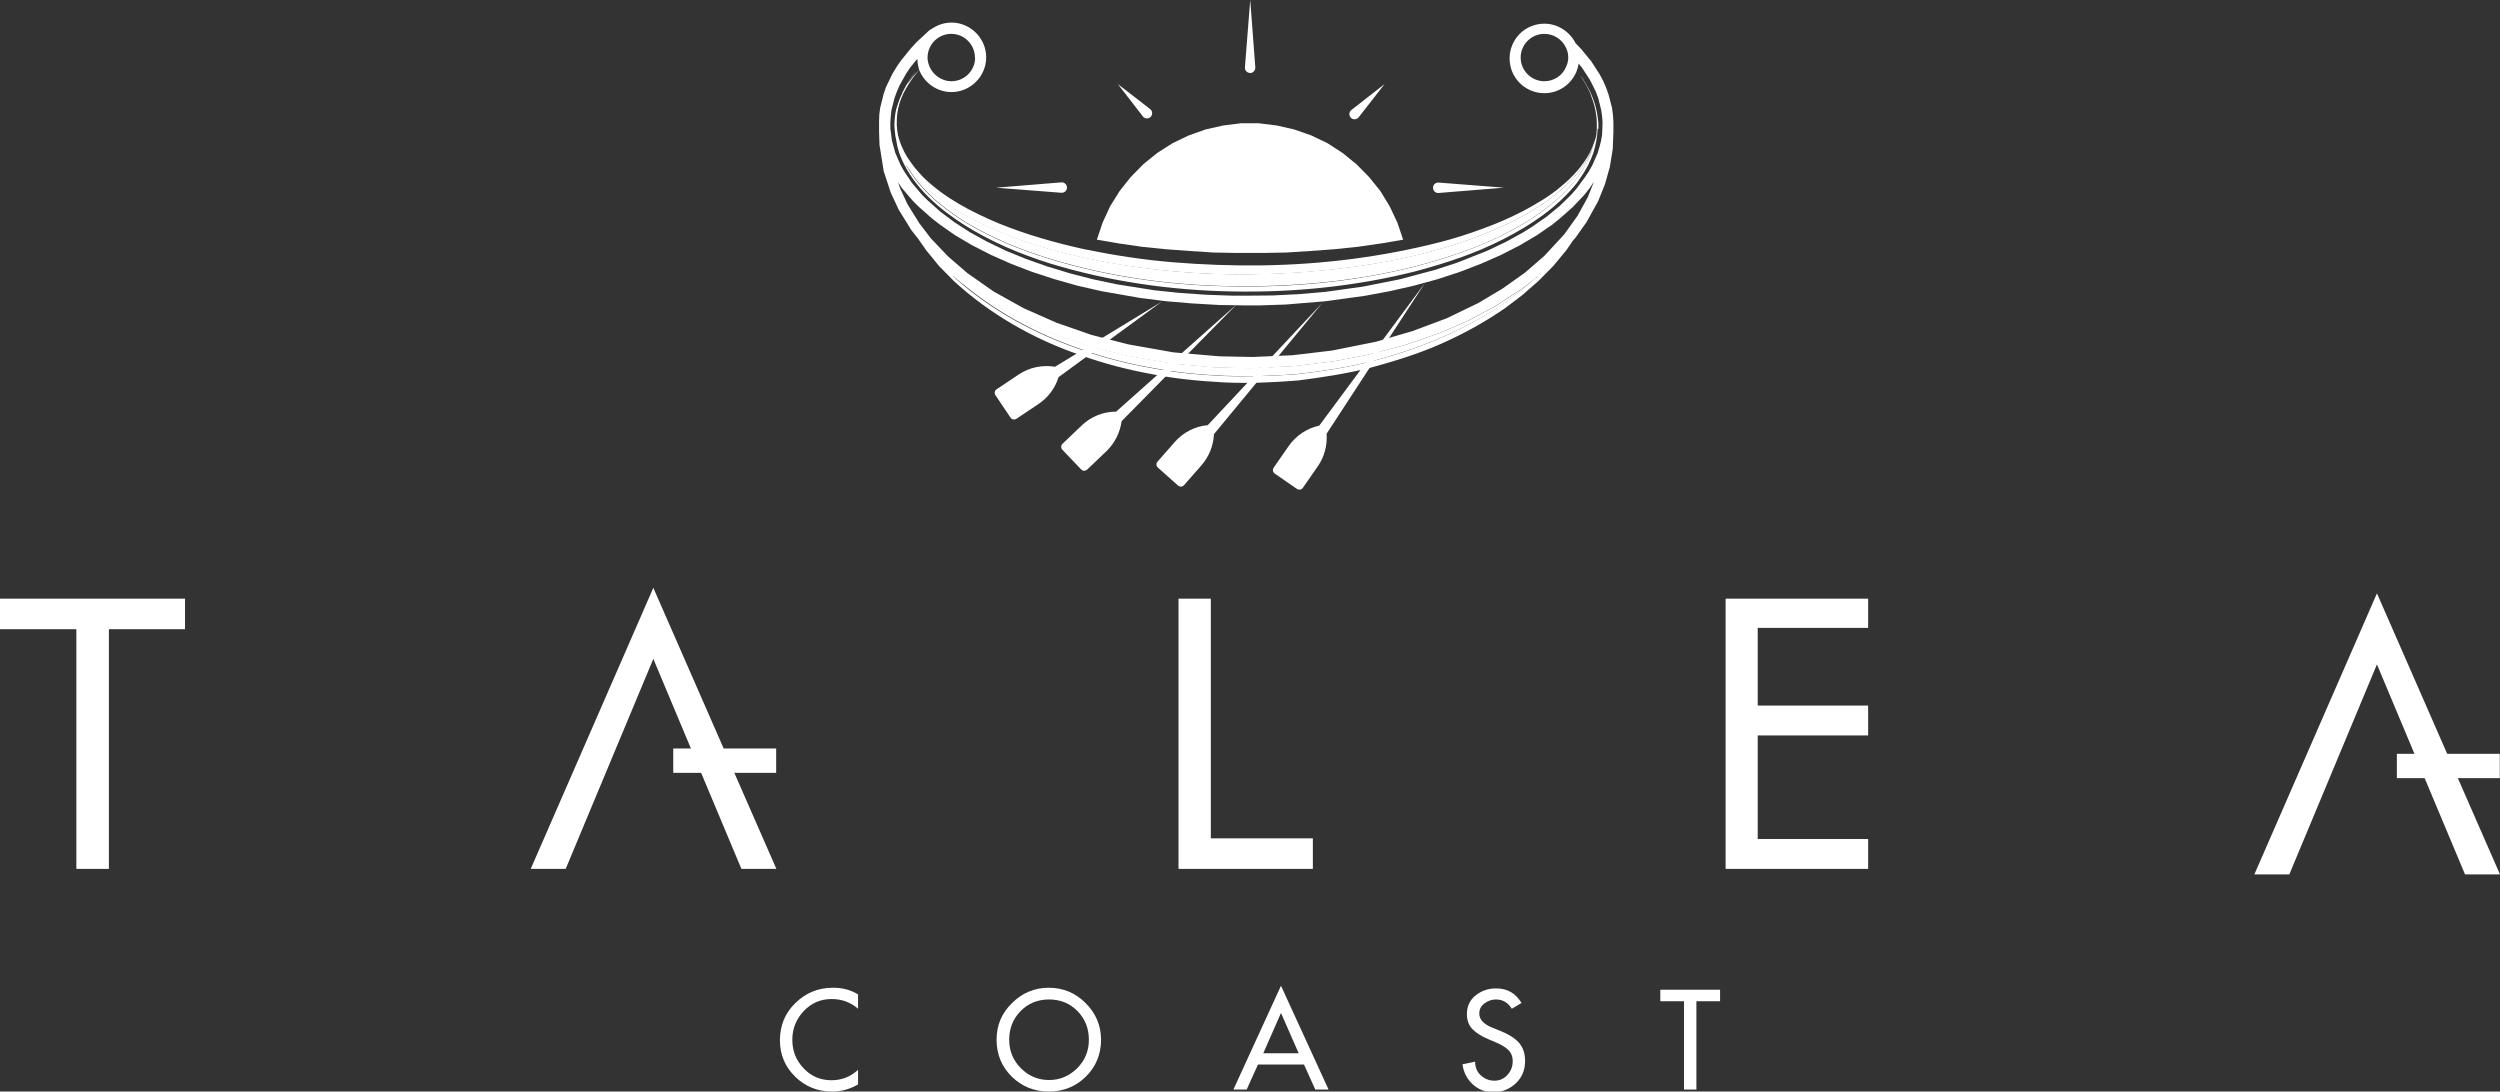 <svg xmlns="http://www.w3.org/2000/svg" id="Layer_2" viewBox="0 0 112.96 49.32"><rect x="0" y="0" width="112.96" height="49.32" fill="#333333" stroke="none"/><defs><style>      .cls-1 {        fill: #fff;      }    </style></defs><g id="Layer_1-2" data-name="Layer_1"><g><polygon class="cls-1" points="3.45 39.26 3.45 28.43 0 28.43 0 27.05 8.36 27.05 8.36 28.43 4.92 28.43 4.92 39.26 3.45 39.26"></polygon><path class="cls-1" d="M29.52,29.77l-3.96,9.49h-1.58l5.54-12.7,5.56,12.7h-1.58M33.5,39.26l-3.98-9.49"></path><polygon class="cls-1" points="53.25 39.26 53.25 27.05 54.71 27.05 54.71 37.88 59.32 37.88 59.32 39.26 53.25 39.26"></polygon><polygon class="cls-1" points="77.97 39.26 77.97 27.05 84.41 27.05 84.41 28.37 79.42 28.37 79.42 31.88 84.41 31.88 84.41 33.23 79.42 33.23 79.42 37.91 84.41 37.91 84.41 39.26 77.97 39.26"></polygon><path class="cls-1" d="M56.25,3.05L56.49,0l.23,3.05c0,.13-.09.24-.22.25-.13,0-.24-.09-.25-.22,0-.01,0-.02,0-.04"></path><line class="cls-1" x1="62.56" y1="3.8" x2="61.23" y2="5.13"></line><path class="cls-1" d="M62.56,3.8l-1.17,1.5c-.08.1-.23.12-.33.04-.1-.08-.12-.23-.04-.33.01-.02.03-.03.04-.04l1.5-1.17Z"></path><line class="cls-1" x1="67.95" y1="8.48" x2="65" y2="8.48"></line><path class="cls-1" d="M67.95,8.48l-2.95.24c-.13.01-.24-.09-.25-.22-.01-.13.09-.24.22-.25.01,0,.03,0,.04,0l2.95.23Z"></path><line class="cls-1" x1="45.01" y1="8.48" x2="47.96" y2="8.48"></line><path class="cls-1" d="M45.01,8.48l2.95-.24c.13-.01.24.09.25.22.01.13-.09.24-.22.25-.01,0-.03,0-.04,0l-2.95-.23Z"></path><line class="cls-1" x1="50.51" y1="3.8" x2="51.81" y2="5.09"></line><path class="cls-1" d="M50.51,3.8l1.46,1.13c.1.08.12.23.04.33-.08.1-.23.12-.33.04-.02-.01-.03-.03-.04-.04l-1.13-1.46Z"></path><path class="cls-1" d="M38.77,44.93v.65c-.33-.29-.73-.44-1.19-.44-.5,0-.92.18-1.26.54-.34.36-.52.79-.52,1.3s.17.93.51,1.29c.34.36.76.54,1.26.54.45,0,.85-.15,1.2-.47v.66c-.36.21-.75.32-1.18.32-.64,0-1.2-.22-1.66-.67-.46-.45-.69-1-.69-1.65s.23-1.23.7-1.68c.47-.46,1.03-.69,1.7-.69.43,0,.8.1,1.13.3"></path><path class="cls-1" d="M45.73,45.32c.46-.46,1.02-.69,1.66-.69s1.2.23,1.66.69c.46.46.7,1.01.7,1.66s-.23,1.22-.69,1.67c-.46.45-1.02.67-1.67.67s-1.21-.22-1.67-.67c-.46-.45-.69-1.01-.69-1.67s.23-1.2.7-1.66M46.13,48.27c.35.35.78.53,1.27.53s.91-.18,1.27-.53c.35-.35.53-.78.53-1.29s-.17-.94-.51-1.29c-.34-.35-.77-.53-1.29-.53s-.95.18-1.29.53c-.34.35-.51.78-.51,1.29s.18.94.53,1.29"></path><path class="cls-1" d="M58.91,48.1h-2.07l-.51,1.13h-.6l2.15-4.69,2.15,4.69h-.6l-.51-1.13ZM58.68,47.59l-.8-1.82-.8,1.82h1.6Z"></path><path class="cls-1" d="M68.76,45.31l-.45.27c-.17-.28-.41-.42-.72-.42-.19,0-.36.06-.52.18-.16.12-.23.27-.23.46,0,.27.21.49.63.65l.32.13c.36.14.63.31.83.52.19.21.29.49.29.84,0,.41-.14.74-.42,1.01-.28.26-.62.4-1.02.4-.36,0-.67-.12-.93-.36-.26-.24-.41-.54-.46-.9l.57-.12c0,.24.08.45.25.61.17.16.38.25.62.25s.44-.09.59-.26c.16-.17.24-.38.24-.62,0-.22-.07-.39-.21-.52-.14-.13-.33-.24-.57-.34l-.31-.13c-.31-.13-.55-.28-.72-.45-.17-.17-.26-.4-.26-.69,0-.35.13-.63.39-.84.26-.21.57-.32.93-.32.52,0,.9.23,1.16.68"></path><polygon class="cls-1" points="76.65 45.24 76.65 49.23 76.09 49.23 76.09 45.24 75.02 45.24 75.02 44.72 77.72 44.72 77.72 45.24 76.65 45.24"></polygon><polygon class="cls-1" points="63.14 10.06 62.79 9.32 62.37 8.63 61.86 8 61.29 7.42 60.66 6.91 59.98 6.47 59.25 6.12 58.48 5.85 57.69 5.67 56.88 5.57 56.07 5.57 55.27 5.67 54.47 5.85 53.71 6.12 52.98 6.47 52.29 6.91 51.66 7.42 51.09 8 50.59 8.63 50.16 9.32 49.82 10.06 49.56 10.83 50.56 11 51.59 11.15 52.66 11.26 53.74 11.34 54.83 11.41 55.93 11.43 57.03 11.43 58.13 11.41 59.22 11.34 60.3 11.26 61.36 11.15 62.4 11 63.4 10.83 63.14 10.06"></polygon><path class="cls-1" d="M72.9,5.92v.04l-.03.78-.13.8-.22.78-.31.77-.52.94-.51.72-.1.11-.31.45h0s-.58.7-.58.7h0s-.66.67-.66.67h0s-.74.65-.74.65l-.78.59h0c-.91.63-1.89,1.17-2.91,1.62-1.02.45-2.09.78-3.16,1.07-1.08.27-2.18.44-3.28.58-1.11.09-2.22.14-3.33.09-1.11-.06-2.22-.16-3.31-.38-1.09-.2-2.17-.48-3.22-.86-2.1-.72-4.08-1.85-5.71-3.35h0s0,0,0,0l-.66-.67h0s-.58-.71-.58-.71h0s-.37-.53-.37-.53l-.3-.38-.57-.92-.36-.77-.32-.97-.19-1.19-.02-.6s0-.04,0-.04v-.16s0-.01,0-.02v-.24s.01-.31.01-.31l.04-.31.15-.6s0-.03.01-.04l.1-.29.29-.6.18-.3.2-.29.46-.57.26-.28.58-.54s.06-.04.09-.05c.26-.18.57-.29.9-.29.86,0,1.57.71,1.57,1.57s-.71,1.57-1.57,1.57c-.64,0-1.21-.4-1.45-.98h0s0-.01,0-.01c-.02-.04-.03-.07-.04-.11-.02.02-.04.05-.06.08h0s.04-.06.07-.08c0,0,0,0,0,0-.02-.05-.03-.12-.04-.17-.01-.08-.02-.15-.02-.23l-.12.14-.21.26-.18.27-.3.54-.12.28-.1.27-.14.55-.03.27-.02.28v.25s0,0,0,0c0,0,0,0,0,0v.03l.07.55.15.55.24.55.15.27.36.54.45.53.25.25.57.51.64.48.71.46.78.43.85.41.91.37.96.34,1.02.31,1.05.27,1.09.23,1.71.27,1.16.12,1.18.08,1.19.04h.6s1.19-.01,1.19-.01l1.19-.06,1.17-.1,1.72-.24,1.66-.33,1.57-.42.99-.32,1.39-.55.84-.4.78-.43.37-.23.68-.47.6-.49.52-.51.23-.26.4-.54.18-.27.15-.27.24-.55.08-.27.07-.27.05-.28.02-.55-.02-.28-.04-.28-.13-.53-.11-.3-.27-.54-.35-.54-.16-.2c-.01.08-.03.15-.05.22-.02.05-.03.1-.05.15h0s0,0,0,0h0c-.25.59-.81.97-1.45.97-.87,0-1.57-.7-1.57-1.57s.7-1.57,1.57-1.57c.6,0,1.14.35,1.41.88l.25.26.46.56.38.59.16.3.13.3.11.31s.01.03.01.04l.15.57.04.32.02.31v.25s0,.02,0,.02v.16ZM71.76,8.87l.26-.66-.2.3-.23.29-.52.55-.6.53-.32.26-.71.49-.78.46-.84.43-.91.4-.96.37-1.01.33-1.06.29-1.1.25-1.13.21-1.75.24-1.8.15-1.21.04h-.6s-1.21-.02-1.21-.02l-1.21-.07-1.19-.1-1.18-.15-1.71-.3-1.1-.25-1.06-.3-1.01-.33-.96-.37-.9-.4-.84-.43-.78-.46-.71-.5-.32-.25-.6-.53-.27-.27-.48-.56-.18-.27.09.27.33.71.54.87.52.68.77.81.88.76,1.2.84,1.35.75,1.47.65,1.58.55,1.67.43,2.03.36,2.09.18,1.51.03,1.8-.08,1.77-.21,2-.4,1.64-.48,1.55-.58,1.43-.69,1.09-.65,1-.71.88-.76.9-.97.61-.85.49-.89ZM70.81,2.91c.03-.1.05-.2.05-.31,0-.15-.03-.3-.1-.44-.17-.38-.56-.63-.98-.63-.59,0-1.07.48-1.07,1.07s.48,1.07,1.07,1.07c.44,0,.83-.26.99-.67.02-.04.03-.07.04-.1M69.41,12.56l.08-.08-.7.55-1.29.84-1.19.63-1.27.55-1.61.56-1.71.44-1.47.28-1.81.22-1.84.09h-.31l-1.54-.04-1.82-.17-2.07-.36-1.71-.44-1.61-.56-1.51-.67-1.39-.78-1.24-.87-.39-.33.15.15c1.65,1.47,3.61,2.52,5.69,3.23,1.04.37,2.1.64,3.18.83,1.08.21,2.18.31,3.27.36,1.1.04,2.2,0,3.29-.08,1.09-.12,2.18-.29,3.25-.55,2.13-.53,4.19-1.37,6.02-2.59l.78-.58.74-.62ZM44.05,2.6c0-.59-.48-1.07-1.07-1.07-.27,0-.52.1-.72.28h0c-.22.2-.35.49-.35.79,0,.06,0,.12.02.18,0,.04.02.08.03.12.14.45.56.77,1.03.77.59,0,1.07-.48,1.07-1.07"></path><path class="cls-1" d="M72.19,5.81h0s-.02.27-.02.27h0s-.04.28-.04.28h0s-.06.28-.06.28h0s-.08.28-.08.28h0s-.11.28-.11.28h0c-.08.19-.18.38-.29.56-.11.18-.23.35-.35.52h0c-.88,1.1-2.08,1.9-3.32,2.53-1.25.64-2.58,1.08-3.93,1.44-2.71.69-5.51.97-8.3.92-2.79-.05-5.58-.45-8.26-1.27-1.34-.42-2.63-.97-3.82-1.71-1.17-.74-2.3-1.7-2.87-3h0s-.11-.28-.11-.28h0s-.08-.28-.08-.28h0c-.03-.11-.04-.22-.06-.33l-.03-.13h0s-.03-.25-.03-.25h0s-.02-.25-.02-.25h0c0-.18.02-.34.04-.51h0s.05-.25.05-.25h0c.05-.17.11-.33.17-.49h0s.09-.19.09-.19l.03-.08c.09-.18.19-.36.3-.54h0c.1-.14.19-.28.3-.41.02-.03.04-.05.06-.08h0s-.04.05-.06.08c-.1.13-.19.28-.29.41-.04.06-.07.13-.11.2.09-.12.18-.25.28-.37h0c.09-.1.18-.19.28-.29h0c-.09.11-.18.21-.26.31-.17.23-.32.47-.45.72l-.11.24c-.06.16-.11.32-.15.49l-.04.24c-.02.16-.02.32-.02.49l.02.25.04.24.07.24.09.24c.07.16.15.32.24.47.11.17.22.32.34.48.12.15.26.3.39.44.96.94,2.17,1.57,3.41,2.09,1.25.51,2.55.88,3.87,1.17,1.32.27,2.66.48,4.01.59,1.34.11,2.7.16,4.05.14,2.7-.04,5.4-.38,8.02-1.05.65-.17,1.29-.37,1.93-.61.64-.23,1.25-.5,1.85-.81.59-.32,1.18-.66,1.69-1.1.52-.43.98-.93,1.3-1.53.08-.16.14-.32.2-.48l.07-.22.02-.1.02-.27v-.27c0-.18-.03-.37-.06-.55l-.06-.27c-.06-.18-.12-.37-.19-.55-.1-.21-.21-.42-.34-.62-.07-.12-.15-.23-.24-.34h0c.08.11.17.22.25.33.13.2.24.41.35.62h0c.08.18.15.36.21.55h0s.07.28.07.28c.04.18.06.37.08.55h0s0,.28,0,.28ZM71.98,6.62l.02-.08c-.04.13-.08.25-.14.38h0c-.3.62-.75,1.15-1.27,1.61-.51.46-1.09.84-1.68,1.18-.6.33-1.22.61-1.86.87-.64.25-1.28.48-1.94.66-1.31.38-2.66.65-4.01.83-1.35.18-2.72.29-4.08.32-2.73.07-5.47-.18-8.14-.76-.67-.15-1.32-.32-1.98-.52-.66-.2-1.3-.44-1.93-.71-1.25-.55-2.48-1.23-3.45-2.21h0c-.13-.15-.27-.31-.39-.47-.08-.11-.15-.22-.23-.34.61,1.15,1.66,2.01,2.76,2.69,1.19.71,2.48,1.24,3.8,1.64,2.65.81,5.43,1.19,8.2,1.23,2.77.05,5.56-.21,8.25-.89,1.34-.35,2.66-.78,3.91-1.39,1.24-.61,2.42-1.38,3.3-2.45.12-.16.25-.33.36-.5.11-.17.21-.35.3-.54l.11-.27.09-.27Z"></path><path class="cls-1" d="M72.01,6.54l-.02.08-.09.27-.11.27c-.09.19-.19.37-.3.54-.11.17-.23.34-.36.5-.88,1.07-2.07,1.84-3.3,2.45-1.24.61-2.57,1.04-3.91,1.39-2.69.68-5.48.93-8.25.89-2.77-.04-5.54-.42-8.2-1.23-1.32-.4-2.61-.93-3.8-1.64-1.1-.68-2.14-1.54-2.76-2.69.07.11.14.23.23.34.13.16.26.31.39.46h0c.97.99,2.2,1.67,3.45,2.22.63.27,1.27.51,1.93.71.66.2,1.31.37,1.98.52,2.67.58,5.41.84,8.14.76,1.37-.03,2.73-.14,4.08-.32,1.35-.18,2.7-.45,4.01-.83.66-.18,1.31-.41,1.94-.66.63-.25,1.26-.54,1.86-.87.59-.34,1.17-.72,1.68-1.18.51-.45.96-.99,1.27-1.6h0c.05-.12.09-.25.14-.38"></path><path class="cls-1" d="M69.49,12.48l-.08.08-.74.62-.78.58c-1.84,1.22-3.89,2.05-6.02,2.59-1.07.26-2.16.43-3.25.55-1.09.09-2.19.12-3.29.08-1.1-.05-2.19-.15-3.27-.36-1.08-.19-2.15-.46-3.18-.83-2.08-.71-4.04-1.77-5.69-3.23l-.15-.15.39.33,1.24.87,1.39.78,1.51.67,1.61.56,1.71.44,2.07.36,1.82.17,1.54.04h.31l1.84-.09,1.81-.22,1.47-.28,1.71-.44,1.61-.56,1.27-.55,1.19-.63,1.29-.84.7-.55Z"></path><rect class="cls-1" x="30.42" y="33.82" width="4.65" height="1.1"></rect><path class="cls-1" d="M107.4,30.02l-3.96,9.49h-1.58l5.54-12.7,5.56,12.7h-1.58M111.38,39.5l-3.98-9.49"></path><rect class="cls-1" x="108.3" y="34.06" width="4.65" height="1.1"></rect><path class="cls-1" d="M59.61,19.23c-.55.12-1.05.45-1.38.92l-.68.98c-.06.09-.04.21.05.27l1,.69c.09.06.21.04.27-.05l.68-.98c.29-.42.43-.94.39-1.46l4.45-6.82-4.78,6.45Z"></path><path class="cls-1" d="M59.81,13.62l-5.23,5.58h0s-.01.01-.01.01h0c-.56.05-1.1.32-1.48.75l-.79.9c-.07.08-.06.2.02.27l.91.81c.08.07.2.06.27-.02l.79-.9c.34-.39.54-.89.56-1.4l4.96-6.01Z"></path><path class="cls-1" d="M55.81,13.81l-5.38,4.79h0s-.02,0-.02,0h0c-.57,0-1.12.23-1.53.62l-.87.83c-.08.07-.08.2,0,.28l.84.88c.07.08.2.08.28,0l.87-.83c.37-.36.61-.84.68-1.35l5.15-5.23Z"></path><path class="cls-1" d="M52.51,13.62l-4.84,2.95h0s-.02,0-.02,0h0c-.56-.09-1.14.03-1.62.35l-1,.67c-.09.06-.11.18-.05.27l.68,1.01c.06.09.18.11.27.05l1-.67c.43-.29.75-.72.9-1.21l4.69-3.43Z"></path></g></g></svg>